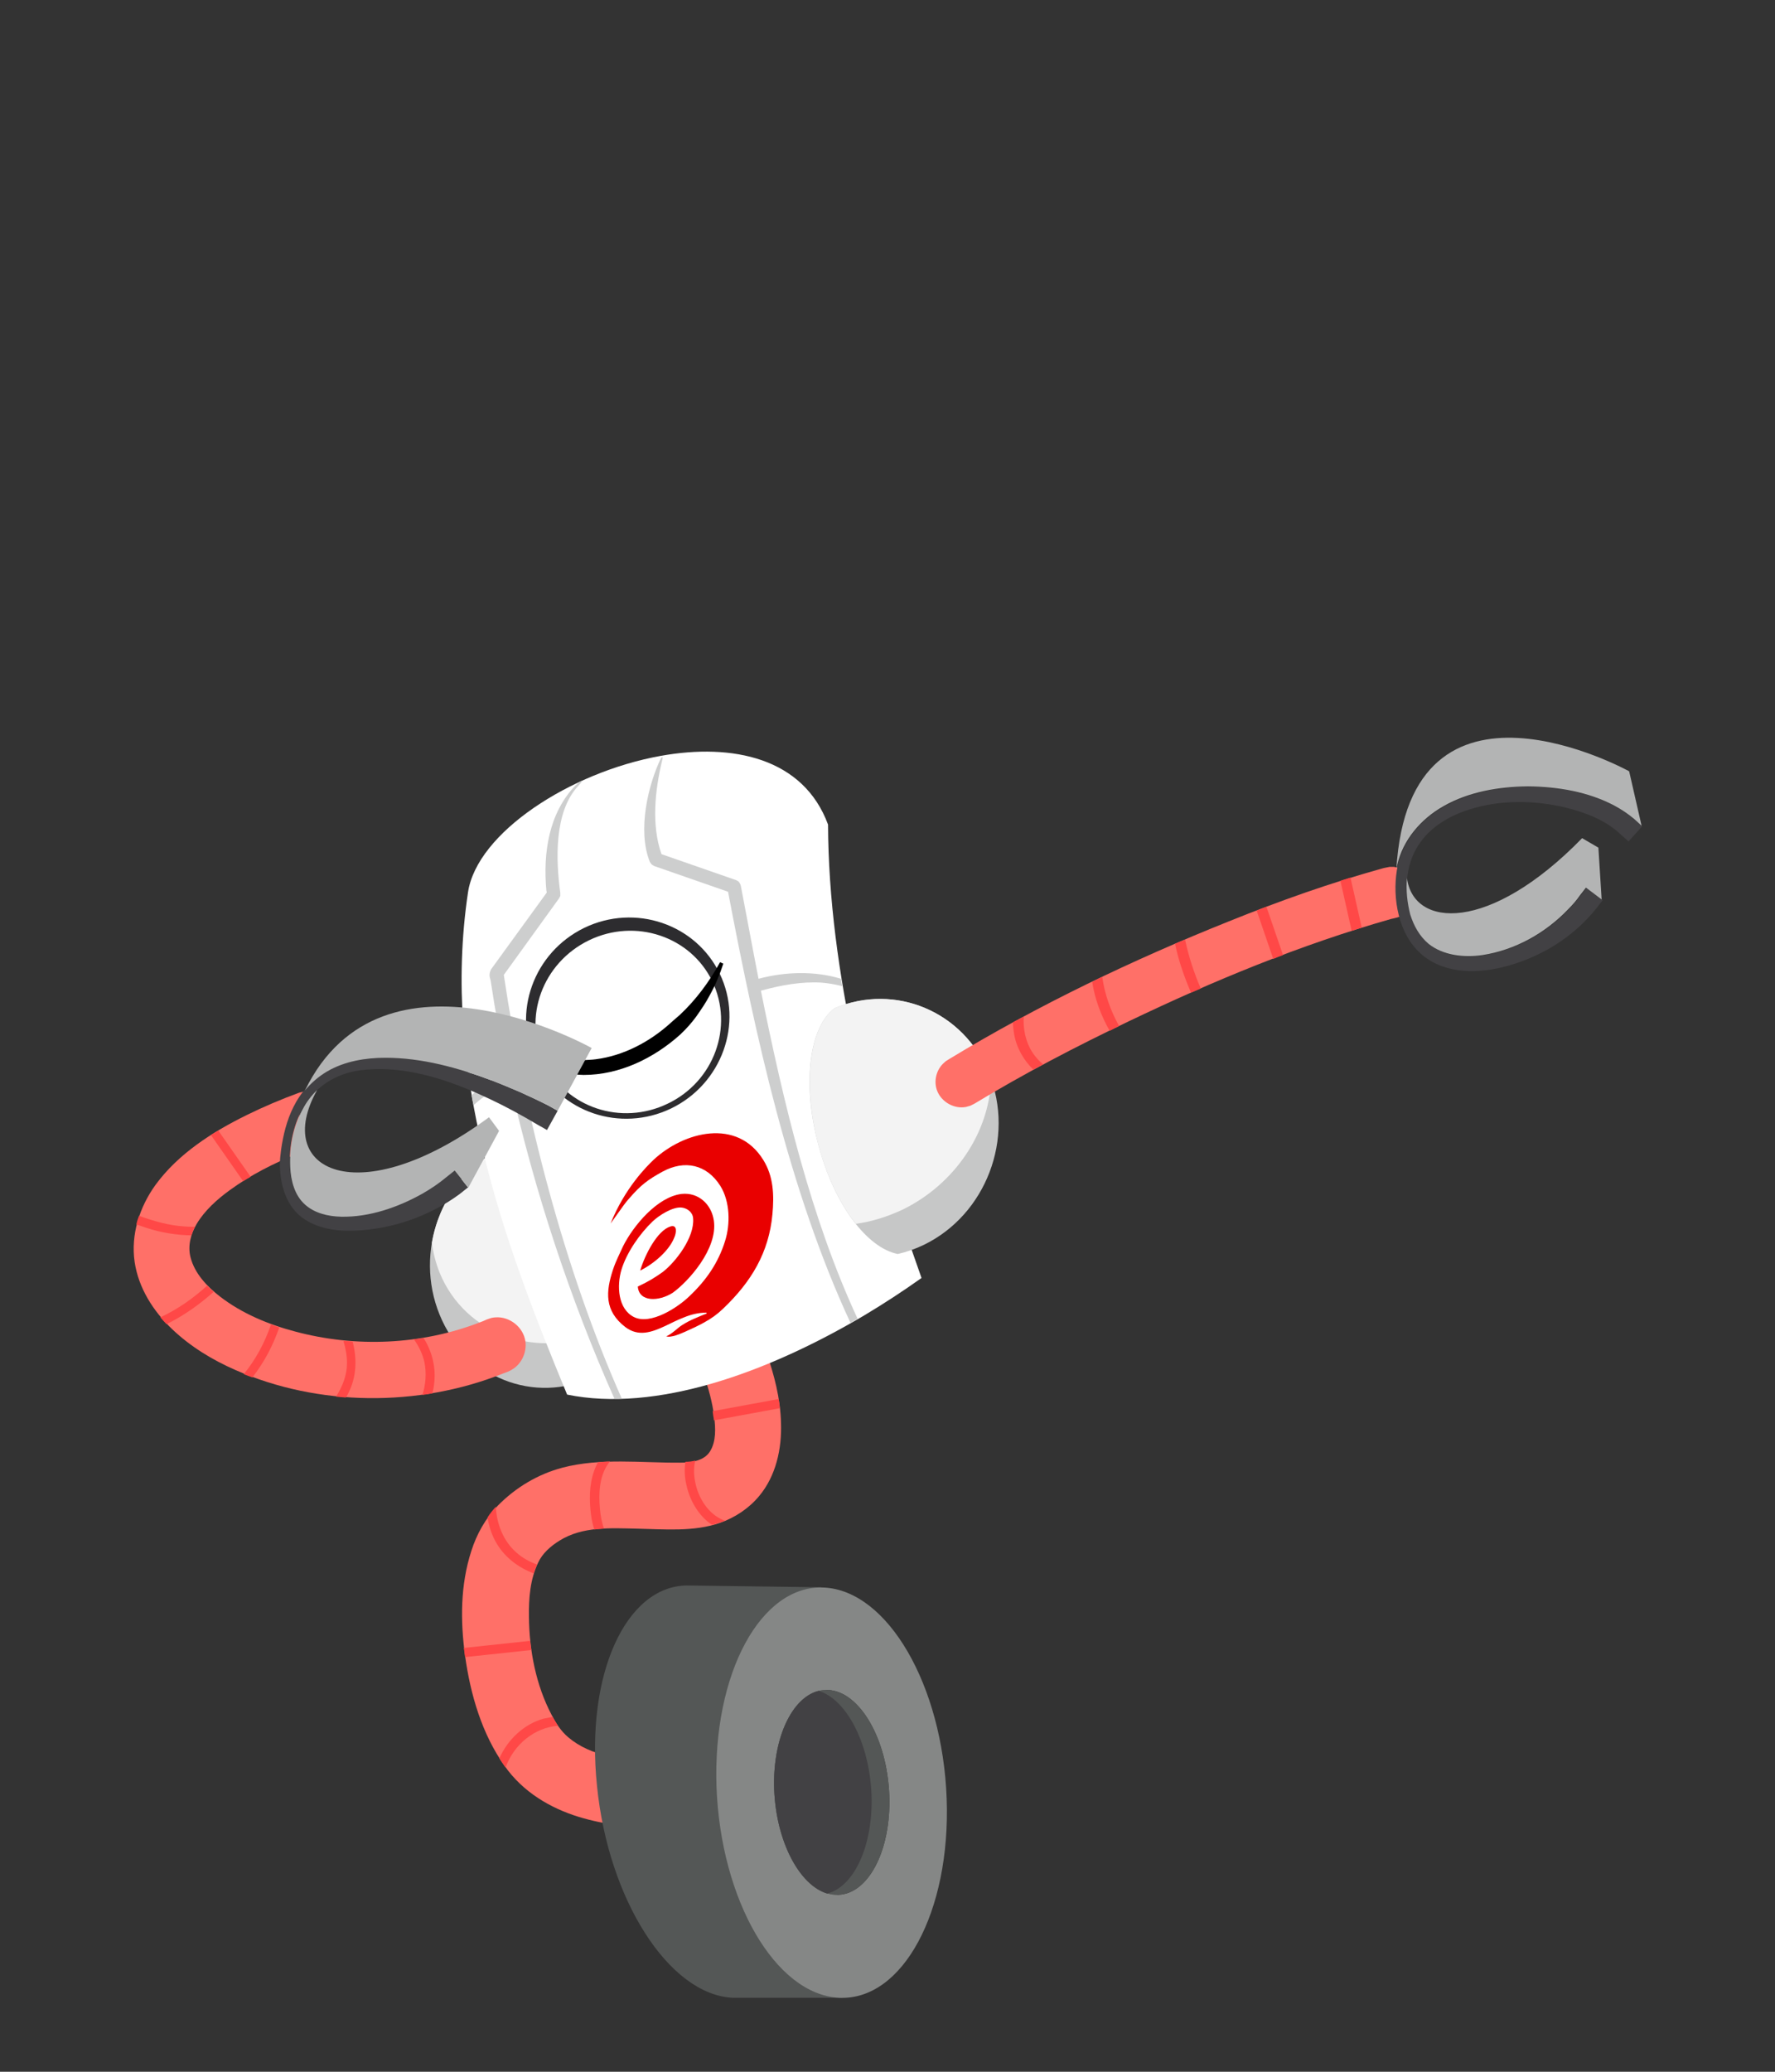 <?xml version="1.0" encoding="UTF-8"?> <!-- Generator: Adobe Illustrator 23.0.3, SVG Export Plug-In . SVG Version: 6.00 Build 0) --> <svg xmlns="http://www.w3.org/2000/svg" xmlns:xlink="http://www.w3.org/1999/xlink" id="Layer_2" x="0px" y="0px" viewBox="0 0 600 700" style="enable-background:new 0 0 600 700;" xml:space="preserve"><rect x="0" y="0" width="600" height="700" fill="#333333" stroke="none"/> <path style="fill:#FF7068;" d="M259,456.8c2.7,7.7,4.8,15.7,5,24c0.3,8.7-1.7,17.9-7.4,24.7c-3.5,4.2-8.2,7.3-13.4,9.1 c-8.8,3-18.4,2.1-27.8,1.9c-9-0.2-18.5-0.8-26.2,4c-3.1,1.9-5.9,4.4-7.3,7.5c-2.7,5.6-3.2,12-3.1,18.3c0.1,11.4,2.4,23.1,7.6,33 c1.5,2.9,3.2,5.6,5.7,7.7c7.5,6.4,18.8,7.9,28.4,7.7c0.3,0,0.8,0,0.8,0l11.3-0.7l1.4,22.5l-11.3,0.7c-9,0.5-18.4-0.7-27-3.3 c-9.8-3-19-8.5-25.1-17.2c-7.7-10.8-11.6-24.2-13.4-37.3c-1.6-11.8-1.6-23.8,2.1-35.3c1.8-5.7,4.8-11.1,9-15.4 c6-6.1,13.5-10.6,21.8-12.8c12.9-3.4,26.9-1.6,39.7-1.7c3.9,0,8.2-0.6,10.2-3.8c2.1-3.4,1.9-7.7,1.4-11.8c-0.6-4.8-1.9-9.5-3.5-14.1 l-3.8-10.8l21.3-7.5C256.5,449.6,257.7,453.2,259,456.8L259,456.8z"></path> <path style="fill:#FF4847;" d="M186.8,580.1c0.6,1,1.2,2.1,1.8,3c-7.9,0.6-14.9,6.3-17.7,14.1c-0.2-0.2-0.3-0.5-0.5-0.7 c-0.6-0.8-1.1-1.6-1.6-2.4c2.8-6.3,8.2-11.5,14.9-13.4C184.7,580.5,185.7,580.3,186.8,580.1L186.8,580.1z M179.2,554.4 c0.1,1.1,0.2,2.1,0.4,3.1l-22.4,2.4c0-0.3-0.1-0.5-0.1-0.8c-0.1-0.8-0.2-1.6-0.3-2.3L179.2,554.4L179.2,554.4z M167.6,509.1 c0.3,5.8,2.5,11.6,7,15.5c2,1.8,4.4,3.1,6.9,4c-0.4,1-0.8,2-1.1,3c-5.1-1.9-9.6-5.3-12.4-9.9c-1.7-2.8-2.7-5.8-3.2-9 C165.7,511.3,166.6,510.2,167.6,509.1L167.6,509.1z M206.2,493.8c-0.3,0.3-0.5,0.6-0.7,0.9c-2.9,4.2-3.2,9.9-2.7,15.1 c0.2,2.3,0.6,4.6,1.4,6.7c-1.1,0.1-2.2,0.1-3.3,0.3c-0.7-2.1-1.1-4.4-1.3-6.6c-0.5-5.1-0.2-10.4,2-15.1c0.2-0.3,0.3-0.7,0.5-1 C203.5,493.9,204.8,493.8,206.2,493.8L206.2,493.8z M235,493.5c-0.3,1.3-0.4,2.6-0.4,3.9c0.2,5.6,2.7,11.4,7.2,14.7 c1,0.7,2.1,1.3,3.2,1.7c-0.6,0.3-1.2,0.5-1.9,0.7c-0.8,0.3-1.6,0.5-2.4,0.7c-4.5-2.9-7.6-8.3-8.7-13.6c-0.6-2.5-0.7-5.2-0.3-7.7 C232.8,493.9,233.9,493.8,235,493.5L235,493.5z M263.2,472.7c0.2,1,0.3,2.1,0.4,3.1l-22.3,4.1c0-0.5-0.1-1-0.2-1.5 c-0.1-0.5-0.1-1.1-0.2-1.6L263.2,472.7L263.2,472.7z"></path> <path style="fill-rule:evenodd;clip-rule:evenodd;fill:#545756;" d="M232.1,535.7L232.1,535.7l45.4,0.6l7.3,138.7l-35.1,0 c-0.7,0-1.3,0-2,0h0v0l-0.1,0c-21.5-1.1-42-33.2-45.8-71.6C197.9,565.8,211.5,536,232.1,535.7L232.1,535.7z"></path> <path style="fill-rule:evenodd;clip-rule:evenodd;fill:#858786;" d="M278.6,536.4c21.5,1.1,40,33,41.4,71.3 c1.4,38.2-14.9,68.4-36.4,67.3c-21.5-1.1-40-33-41.4-71.3C240.9,565.4,257.2,535.3,278.6,536.4L278.6,536.4z M279.9,571 c10.7,0.5,20,16.5,20.7,35.6c0.7,19.1-7.5,34.2-18.2,33.6c-10.7-0.5-20-16.5-20.7-35.6C261,585.6,269.2,570.5,279.9,571L279.9,571z"></path> <path style="fill-rule:evenodd;clip-rule:evenodd;fill:#545756;" d="M279.9,571c10.7,0.5,20,16.5,20.7,35.6 c0.7,19.1-7.5,34.2-18.2,33.6c-10.7-0.5-20-16.5-20.7-35.6C261,585.6,269.2,570.5,279.9,571L279.9,571z"></path> <path style="fill-rule:evenodd;clip-rule:evenodd;fill:#424144;" d="M276.7,571.3c9.5,2.9,17.2,17.7,17.9,35.1 c0.6,17.2-5.9,31.1-15,33.4c-9.5-2.9-17.2-17.7-17.9-35.1C261.1,587.5,267.6,573.6,276.7,571.3L276.7,571.3z"></path> <path style="fill-rule:evenodd;clip-rule:evenodd;fill:#C6C7C7;" d="M169.4,388.1c20.2-9.7,43.6-0.3,52.2,20.9 c8.7,21.2-0.6,46.4-20.8,56.1c-20.2,9.7-43.6,0.3-52.2-20.9C139.9,422.9,149.2,397.8,169.4,388.1L169.4,388.1z"></path> <path style="fill-rule:evenodd;clip-rule:evenodd;fill:#F3F3F3;" d="M146,419.9c2.3-13.5,10.7-25.7,23.4-31.8 c20.2-9.7,43.6-0.3,52.2,20.9c2.8,6.9,3.7,14.1,3,21.1c-4.6,8.1-11.7,14.9-20.7,19.3c-21.8,10.5-46.6,1.8-55.3-19.4 C147.3,426.7,146.4,423.3,146,419.9L146,419.9z"></path> <path style="fill-rule:evenodd;clip-rule:evenodd;fill:#FFFFFF;" d="M191.7,471.2c-21.4-51.7-42.6-108.8-33.5-169.7 c3-20.1,34.5-40.6,65.1-46.1c24.4-4.4,48.3,0.7,56.6,23.2c0.2,49.5,13.9,103.6,31.6,153.2c-6.2,4.4-12.6,8.6-19.3,12.6 C259.1,464,221.6,477.3,191.7,471.2L191.7,471.2z"></path> <path style="fill:#E90000;" d="M237.9,446.9c-1.8,1-3.9,2-6.4,3.1c-1.4,0.6-4.7,2.1-6.3,1.5c1.9-0.7,3.9-2.9,5.4-3.8 c1.4-0.9,2.8-1.6,4.2-2.2c1.3-0.6,2.6-1.1,4.1-1.7c0-0.1-0.1-0.1-0.1-0.3c-2.8,0-5.4,0.7-7.8,1.7c-2.1,0.8-4.2,1.9-6.1,2.8 c-4.7,2.2-9.1,3.7-13.5,0.4c-7.2-5.5-6.6-12.1-4.2-19.4c1-3,2.1-5,3.4-7.9c3.5-7,11.6-16.7,19.8-17.7c5.7-0.6,10.1,3.5,10.9,9 c1.4,9.5-8.6,20.6-13.9,24.4c-4.7,3-11.4,3.2-11.8-2.1c3.8-1.8,5.7-3,8.4-4.9c4.4-3.4,10.8-11.7,10.3-18.1c-0.1-2.1-2-3.5-3.9-3.7 c-3-0.3-7.6,2.6-9.8,4.7c-4.3,4.1-8.7,10.4-10.5,16.2c-1.7,5.6-1.2,13.4,4.2,16.1c5.6,2.8,14.8-3.2,18.8-7.1 c5.6-5.3,9.7-11.2,12-18.6c1.8-5.7,1.7-13.3-1.6-18.6c-4.6-7.3-12.1-8.9-19.6-4.8c-4.9,2.7-7.3,4.5-11.1,8.9 c-1.7,1.9-1.5,1.8-6.4,8.6c4.8-12,12.3-19.4,14.5-21.5c10.3-9.6,28.3-14.2,37.1,0c3.5,5.6,3.7,12,3.1,18.4 c-1.2,12.9-7.1,22.8-16.8,32C242.3,444.2,240.3,445.6,237.9,446.9L237.9,446.9z M226.6,414.4c2.5-0.8,2,2.3,1.3,3.8 c-1.7,4.3-6.7,8.7-11.5,11.1C218,423.9,222.2,415.8,226.6,414.4L226.6,414.4z"></path> <path style="fill:#CDCECE;" d="M287.5,447c-20.7-44.5-32.2-97.4-41.4-145.7l-25-8.7l-0.8-0.5l-0.6-0.8c-4.4-10.8-0.5-26.4,3.7-35.1 c0,0,0.9-1.1,0.5,0.4c-2.6,10.7-3.7,22.3-0.3,32l25.3,8.8l0.7,0.4c0.5,0.6,0.5,0.6,0.8,1.4c2,10.3,3.9,20.8,6,31.5 c9.1-2.4,18.9-2.7,27.9,0c0.1,0.8,0.3,1.7,0.4,2.5c-2.3-0.6-4.7-1-7.1-1.2c-6.8-0.4-13.7,0.9-20.3,2.7l-0.1,0 c7.6,37.8,16.9,76.9,32.7,110.9C289.1,446,288.3,446.5,287.5,447L287.5,447z M159.4,370.1c2.8-2.7,6.8-5.6,12.1-7.9 c-2.2-10.3-4.1-20.5-5.6-30.6c-0.2-1.3-0.9-2,0.1-4.1l18.8-25.9c0-0.2,0-0.4-0.1-0.6c-1.2-12.8,0.8-26.3,9.9-35.7 c1.4-1.4,3.5-2.6,0.9,0.2c-8.3,8.8-7.6,25.3-6.1,36.2l0,1l-0.4,0.8l-18.7,25.9c7,47.1,20.3,99.1,39.9,143.2c-0.8,0-1.7,0-2.5,0 c-14.8-33.2-27.1-70.2-35.2-106.7c-4.6,1.6-8.8,4.2-12.4,7.5C159.8,372.4,159.6,371.3,159.4,370.1L159.4,370.1z"></path> <path style="fill-rule:evenodd;clip-rule:evenodd;fill:#2D2C2F;" d="M197.5,313.5c17.2-8.3,37.7-1.3,45.8,15.5 c8.1,16.8,0.7,37.2-16.4,45.5c-17.2,8.3-37.7,1.3-45.8-15.5C173,342.2,180.4,321.8,197.5,313.5L197.5,313.5z"></path> <path style="fill-rule:evenodd;clip-rule:evenodd;fill:#FFFFFF;" d="M199.1,317.7c15.7-7.6,34.4-1.3,41.7,13.9 c7.3,15.3,0.6,33.8-15.1,41.3c-15.7,7.6-34.4,1.3-41.7-13.9C176.6,343.8,183.4,325.3,199.1,317.7L199.1,317.7z"></path> <path d="M177.3,353.4c4.2,2.6,8.9,4.3,13.8,4.7c2,0.2,4.1,0.2,6.1,0.1c1.4-0.1,2.8-0.1,4.2-0.3c9.4-1.2,18.2-5.9,25.1-12.1 c0,0,2.1-1.9,3.2-2.8c5.6-5.2,10.2-11.5,13.7-17.9l1.1,0.5c-1.2,3.7-2.7,7.3-4.6,10.7c-1.3,2.5-2.9,4.8-4.5,7.1 c-1.6,2.2-3.4,4.2-5.3,6l-0.1,0.1c-9,8.1-20.6,13.7-32.7,13.7c-2.2,0-4.6-0.4-6.8-1l-0.1,0c-5.2-1.4-10-4.1-13.8-7.9l-0.5-0.5 l0.7-0.9C176.9,353.1,177.1,353.2,177.3,353.4L177.3,353.4z"></path> <path style="fill-rule:evenodd;clip-rule:evenodd;fill:#C6C7C7;" d="M282.2,340.6c20.5-8.5,43.5,1.1,52.1,22.1 c8.9,21.8-1,47.7-22,57.9c-2.9,1.4-5.8,2.4-8.8,3.1c-10.3-2-21.5-16.5-26.9-37C271,365.8,273.7,346.7,282.2,340.6L282.2,340.6z"></path> <path style="fill-rule:evenodd;clip-rule:evenodd;fill:#F3F3F3;" d="M289.3,413.5c-5.2-6.5-9.8-15.8-12.7-26.8 c-5.5-20.9-2.9-40,5.6-46.1c20.5-8.5,43.5,1.1,52.1,22.1c0.3,0.6,0.5,1.3,0.7,1.9c-0.5,17.6-11.9,35.4-30.1,44.2 C299.7,411.2,294.5,412.8,289.3,413.5L289.3,413.5z"></path> <path style="fill:#FF7068;" d="M475.1,308.8c-0.3,0.2-0.6,0.3-0.9,0.5c-1.3,0.6-2.6,0.9-4,1.2c-30.6,8.7-60.1,20.9-88.7,34.6 c-17.8,8.5-35.3,17.6-52.1,27.8l-1.4,0.7c-0.5,0.1-1,0.3-1.4,0.4c-4,0.8-8.3-1.6-9.8-5.4c-1.3-3.3-0.3-7.3,2.4-9.6 c0.6-0.6,1.1-0.8,1.7-1.2c30-18.2,62-33.5,94.5-46.5c17.1-6.9,34.6-13.1,52.3-18l0.5-0.1l1.5-0.3l1.5,0c0.5,0.1,1,0.2,1.5,0.3 c0.5,0.2,1,0.3,1.4,0.5c0.1,0,0.1,0.1,0.2,0.1l-1.1,7.4C473.3,301.1,474,304.2,475.1,308.8L475.1,308.8z"></path> <path style="fill:#FF4847;" d="M346.1,343.5c0,0.4-0.1,0.9-0.1,1.3c0,4.5,1.3,9,4.2,12.4c0.7,0.9,1.5,1.7,2.4,2.4 c-1.1,0.6-2.2,1.2-3.3,1.8c-3.3-3.2-5.7-7.4-6.5-12c-0.2-1.3-0.4-2.6-0.4-4C343.7,344.8,344.9,344.1,346.1,343.5L346.1,343.5z M372.6,330.1c0.8,5.8,2.8,11.4,5.7,16.6c-1.1,0.5-2.1,1-3.2,1.6c-2.9-5.1-5-10.7-5.9-16.5C370.3,331.2,371.4,330.6,372.6,330.1 L372.6,330.1z M400.6,317.5c1.2,5.7,3,11.2,5.3,16.5c-1.1,0.5-2.2,0.9-3.3,1.4c-2.3-5.3-4.2-10.8-5.4-16.5 C398.3,318.4,399.4,317.9,400.6,317.5L400.6,317.5z M428.1,306.4l5.6,16.3c-1.1,0.4-2.2,0.8-3.3,1.3l-5.6-16.3 C425.8,307.2,427,306.8,428.1,306.4L428.1,306.4z M456.5,296.5l3.8,16.9c-1.1,0.4-2.3,0.7-3.4,1.1l-3.8-16.9 C454.3,297.2,455.4,296.9,456.5,296.5L456.5,296.5z"></path> <path style="fill:#424144;" d="M516.7,265.8c10,0,20.2,1.9,29,6.5c2.4,1.3,4.8,2.8,6.8,4.6l2.6,2.3l-4.6,5.1l-2.6-2.3 c-5-4.8-11.7-7.4-18.5-9.1c-10.8-2.6-22.3-2.7-32.7,0.6c-7,2.2-13.5,6.1-17.4,12.3c-4.3,6.8-4.7,15.7-2.4,23.3 c1.1,3.8,3,7.3,6.2,9.9c4.9,4.1,12,4.8,18.2,3.8c11-1.7,21.4-7.5,29.1-15.6c1.4-1.4,2.6-2.9,3.8-4.5l2.1-2.7l5.5,4.1l-2.1,2.7 c-8,10.1-19.5,17-31.8,20c-9.8,2.4-21,2-28.4-5.3c-7.7-7.6-8.9-20.5-7-29.1c1.9-8.5,7.9-15.6,15.6-19.9c8.6-4.8,18.8-6.6,28.4-6.7 C516.4,265.8,516.5,265.8,516.7,265.8L516.7,265.8z"></path> <path style="fill-rule:evenodd;clip-rule:evenodd;fill:#B3B4B4;" d="M472,293.8c4.4-74.3,78.7-33.2,78.7-33.2l4.2,18.4l-2.4-2.2 c-2.1-1.8-4.4-3.3-6.8-4.6c-8.7-4.6-18.9-6.4-29-6.5c-0.1,0-0.3,0-0.4,0c-9.6,0.1-19.8,1.8-28.4,6.7c-7.6,4.3-13.7,11.4-15.6,19.9 C472.2,292.8,472.1,293.3,472,293.8L472,293.8z"></path> <path style="fill-rule:evenodd;clip-rule:evenodd;fill:#B3B4B4;" d="M475.6,296.7c2.2,16.8,27.8,18.7,59.2-13.5l5.5,3.2l1.1,17.5 l-5.3-4l-2.1,2.7c-1.1,1.6-2.4,3.1-3.8,4.5c-7.7,8.1-18,13.9-29.1,15.6c-6.1,0.9-13.2,0.2-18.2-3.8c-3.1-2.6-5-6.1-6.2-9.9 C475.7,305.1,475.2,300.8,475.6,296.7L475.6,296.7z"></path> <path style="fill:#FF7068;" d="M100.8,389.7c-8.2,3.3-16.1,7.3-23.1,12.4c-4.4,3.2-8.5,6.9-11.2,11.4c-2,3.4-3.1,7.4-2.1,11.3 c1.4,5.5,5.6,9.9,10,13.3c7.4,5.7,16.3,9.4,25.4,11.8c20.5,5.5,42.7,4.5,62.4-3.1c0.8-0.3,1.6-0.6,2.4-1l1.5-0.5 c0.5-0.1,1-0.2,1.5-0.2c4.7-0.3,9.3,3.3,10,8.1c0.5,3.6-1.2,7.5-4.3,9.4c-1,0.7-2.2,1.1-3.3,1.5c-28.6,11.4-62.5,11.1-90.4-1.2 c-7.8-3.4-15.2-7.9-21.4-13.8c-6.4-6.1-11.4-13.9-12.7-22.8c-1.3-9.1,1.6-18.4,7.1-26c7.7-10.5,19.1-17.8,30.9-23.6 c5.7-2.8,11.6-5.3,17.6-7.5l1.5-0.4c0.5-0.1,1-0.2,1.6-0.2c0.2,0,0.5,0,0.7,0c-1.7,3.1-3,5.7-3.4,7.2 C100.6,378.2,100.6,384.2,100.8,389.7L100.8,389.7z"></path> <path style="fill:#FF4847;" d="M72.2,436.5c-4.8,4.3-10.2,8.1-15.9,10.9c-0.7-0.7-1.4-1.5-2.1-2.3c5.8-2.7,11.1-6.4,15.8-10.7 C70.8,435.2,71.5,435.9,72.2,436.5L72.2,436.5z M94.4,448.5c-2.1,6.1-5.1,11.8-9.1,16.9c-1-0.4-2-0.7-2.9-1.1 c4-4.9,7.1-10.6,9.2-16.8C92.5,447.9,93.5,448.2,94.4,448.5L94.4,448.5z M65.9,414.5c-0.5,0.9-0.9,1.9-1.2,2.9 c-5.1-0.1-10.2-0.9-15.1-2.5c-1.2-0.4-2.3-0.8-3.5-1.2c0.2-1,0.5-1.9,0.9-2.9c5,1.8,10.2,3.3,15.5,3.6 C63.6,414.5,64.8,414.5,65.9,414.5L65.9,414.5z M119.2,453.3c1.5,5.7,1.4,11.9-1.5,17.5c-0.2,0.5-0.5,0.9-0.8,1.4 c-1.1-0.1-2.2-0.2-3.3-0.3c2.2-3.5,3.7-7.3,3.7-11.4c0-2.5-0.5-5-1.2-7.4C117.1,453.1,118.2,453.2,119.2,453.3L119.2,453.3z M143.2,452.1c2.9,4.6,4.3,10.2,3.5,15.8c-0.1,1-0.3,2-0.6,2.9c-1.1,0.2-2.2,0.4-3.3,0.5c1.1-3.5,1.4-7.3,0.7-10.9 c-0.6-2.8-1.9-5.5-3.6-7.9C141.1,452.4,142.1,452.3,143.2,452.1L143.2,452.1z M73.8,382l10.9,15.6c-0.9,0.5-1.7,1-2.5,1.5 l-10.9-15.6C72.1,383,72.9,382.5,73.8,382L73.8,382z"></path> <path style="fill:#424144;" d="M130.3,357.4c12.4,0,24.6,3.4,36.3,7.8c6.2,2.4,12.4,5.1,18.3,8.1c0.2,0.1,0.4,0.2,0.4,0.2l3.2,1.8 l-3.6,6.5l-3.2-1.8c-5.2-3.1-10.5-6-16-8.6c-11.6-5.5-24.3-10.1-37.2-10.2c-3,0-6,0.2-8.9,0.8c-7.2,1.5-13.6,5.8-17.4,12.7 c-3.2,5.9-4.5,12.9-4.2,19.5c0.2,4.7,1.5,9.5,5,12.7c3.2,2.9,7.8,4,12.2,4.1c9.6,0.2,19.3-3.2,27.5-7.8c2.8-1.6,5.6-3.4,8-5.5 l2.9-2.3l4.6,5.8l-2.9,2.3c-10.2,7.5-22.9,11.8-35.2,12.3c-6.4,0.3-13-0.7-18.1-4.5c-5.8-4.4-7.8-12.6-7.3-20 c0.1-0.9,0.2-1.8,0.3-2.7c0.7-5,1.9-10,4.2-14.6c2.5-5,6.3-9.3,11.2-12.1C116.6,358.5,123.7,357.4,130.3,357.4L130.3,357.4z"></path> <path style="fill-rule:evenodd;clip-rule:evenodd;fill:#B3B4B4;" d="M103.1,368.4c26.4-53.9,96.9-14.3,96.9-14.3l-11.5,21.2 l-3.2-1.8c0,0-0.2-0.1-0.4-0.2c-6-3-12.1-5.7-18.3-8.1c-11.7-4.4-23.9-7.8-36.3-7.8c-6.6,0-13.7,1.1-19.7,4.6 C107.7,363.7,105.2,365.9,103.1,368.4L103.1,368.4z"></path> <path style="fill-rule:evenodd;clip-rule:evenodd;fill:#B3B4B4;" d="M107.2,368.3c-15.3,27.1,13.8,41.8,58.1,9.2l3.4,4.6l-10.4,19.2 l-4.6-5.8l-2.9,2.3c-2.5,2.1-5.2,3.9-8,5.5c-8.2,4.6-17.9,8-27.5,7.8c-4.4-0.1-9-1.2-12.2-4.1c-3.5-3.1-4.8-8-5-12.7 c-0.3-6.7,1-13.6,4.2-19.5C103.6,372.3,105.3,370.1,107.2,368.3L107.2,368.3z M158.3,401.3L158.3,401.3L158.3,401.3L158.3,401.3 L158.3,401.3z"></path> </svg> 